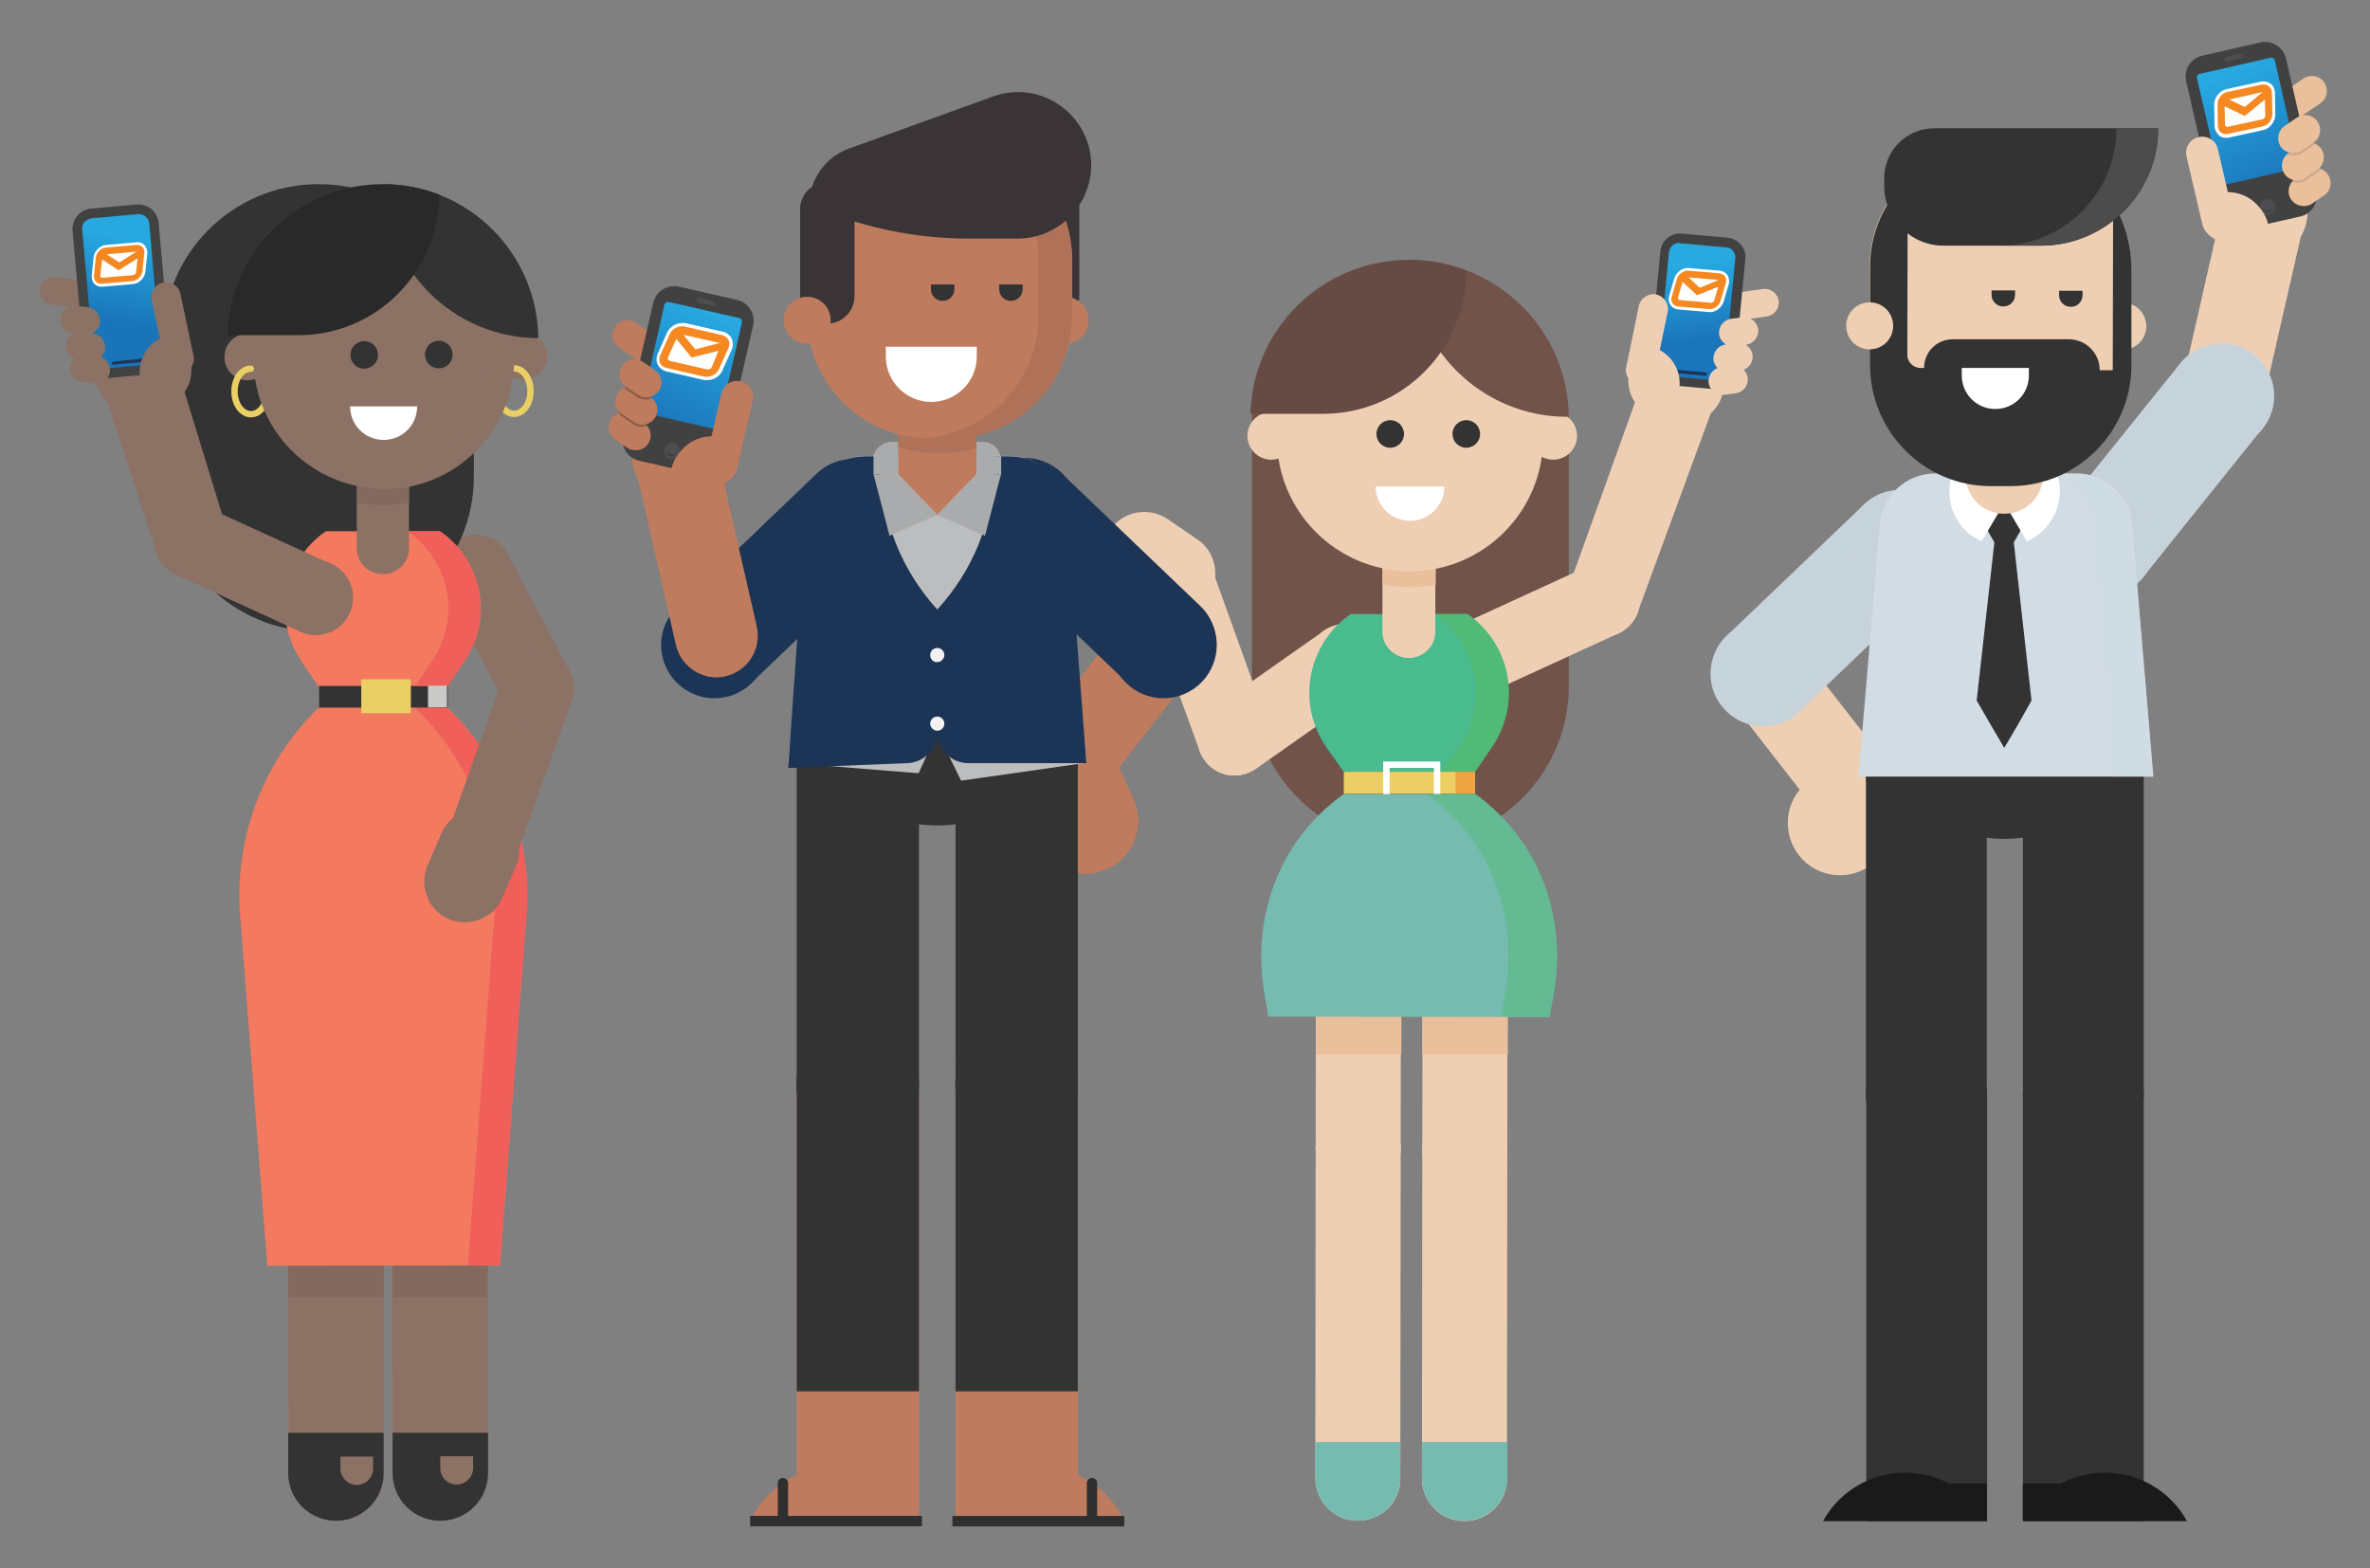 <?xml version="1.0" encoding="utf-8"?>
<!-- Generator: Adobe Illustrator 26.0.3, SVG Export Plug-In . SVG Version: 6.00 Build 0)  -->
<svg version="1.1" id="Layer_1" xmlns="http://www.w3.org/2000/svg" xmlns:xlink="http://www.w3.org/1999/xlink" x="0px" y="0px"
	 viewBox="0 0 635.7 420.6" style="enable-background:new 0 0 635.7 420.6;" xml:space="preserve">
<rect x="0" y="0" width="635.7" height="420.6" fill="#808080" stroke="none"/>
<style type="text/css">
	.st0{fill:#EFCFB3;}
	.st1{fill:url(#SVGID_1_);}
	.st2{fill:#414141;stroke:#414141;stroke-width:0.694;}
	.st3{fill:#FFFFFF;}
	.st4{fill:#1C3557;}
	.st5{fill:#71534A;}
	.st6{fill:#49BB8E;}
	.st7{fill:#51BA76;}
	.st8{fill:#EBCF65;}
	.st9{opacity:0.5;fill:#F37A20;}
	.st10{fill:none;stroke:#FFFFFF;stroke-width:1.721;stroke-linecap:round;stroke-miterlimit:10;}
	.st11{fill:#EABF9B;}
	.st12{opacity:0.3;fill:#EFCFB3;}
	.st13{fill:#664B44;}
	.st14{fill:#333333;}
	.st15{fill:#F58821;}
	.st16{fill:#76BBAF;}
	.st17{opacity:0.5;}
	.st18{fill:#8C7165;}
	.st19{fill:none;stroke:#EACF65;stroke-width:1.708;stroke-linecap:round;stroke-miterlimit:10;}
	.st20{fill:#83695E;}
	.st21{fill:#F3795F;}
	.st22{clip-path:url(#SVGID_00000013887714785593043310000009511545763170998698_);}
	.st23{clip-path:url(#SVGID_00000127011144828688917530000001984160554618318506_);fill:#F05F59;}
	.st24{fill:#EACF65;}
	.st25{fill:#292929;}
	.st26{clip-path:url(#SVGID_00000084504156250164148070000013010281697810574210_);}
	.st27{clip-path:url(#SVGID_00000132787894151780918530000016504403822300274596_);fill:#F05F59;}
	.st28{clip-path:url(#SVGID_00000142155413389381177100000001868124049816420286_);}
	.st29{clip-path:url(#SVGID_00000108304077679167706630000008338659731211989388_);fill:#CACAC9;}
	.st30{fill:url(#SVGID_00000064323598412148804910000010252817090686017460_);}
	.st31{fill:#414242;stroke:#414242;stroke-width:0.701;}
	.st32{fill:#F58721;}
	.st33{fill:#C7D3DB;}
	.st34{fill:#414141;stroke:#414141;stroke-width:1.002;}
	.st35{fill:#4E4D50;}
	.st36{fill:#414141;}
	.st37{fill:none;}
	.st38{fill:url(#SVGID_00000011711161783500620870000010496402682400882313_);}
	.st39{fill:#CDA989;}
	.st40{fill:#1A1A1A;}
	.st41{fill:#D1DCE5;}
	.st42{opacity:0.5;fill:#D1DCE5;}
	.st43{fill:#4D4C4D;}
	.st44{fill:#BE7B5E;}
	.st45{fill:url(#SVGID_00000047780805443264212040000000582382801343016616_);}
	.st46{fill:#8E5C46;}
	.st47{fill:#AAABAC;}
	.st48{fill:#BCBDBF;}
	.st49{fill:#F2F2F2;}
	.st50{fill:#AF7258;}
	.st51{fill:#3A3436;}
	.st52{fill:none;stroke:#2F2F2F;stroke-width:2.775;stroke-linecap:round;stroke-miterlimit:10;}
	.st53{fill:#2F2F2F;}
</style>
<g>
	<g>
		<path class="st0" d="M477.1,80.8L477.1,80.8c-0.2-2-2.1-3.5-4.1-3.3l-7.2,1c-2,0.2-3.5,2.1-3.3,4.1v0c0.2,2,2.1,3.5,4.1,3.3l7.2-1
			C475.9,84.6,477.3,82.8,477.1,80.8z"/>
		<path class="st0" d="M462.1,105.4L462.1,105.4c1.2-5.4-2.2-10.8-7.6-12l-5.5-1c-5.4-1.2-10.8,2.2-12,7.6l0,0
			c-1.2,5.4,2.2,10.8,7.6,12l5.5,1C455.6,114.2,460.9,110.8,462.1,105.4z"/>
		<g>
			<g>
				<g>
					
						<linearGradient id="SVGID_1_" gradientUnits="userSpaceOnUse" x1="379.59" y1="-223.396" x2="380.372" y2="-202.804" gradientTransform="matrix(0.993 -0.119 0.119 0.993 102.923 337.779)">
						<stop  offset="0" style="stop-color:#28AAE1"/>
						<stop  offset="1" style="stop-color:#1B75BA"/>
					</linearGradient>
					<path class="st1" d="M450.9,63.9l12.2,1.1c2.2,0.2,3.9,2.2,3.7,4.4l-2.9,30c-0.2,2.2-2.2,3.9-4.4,3.7l-12.2-1.1
						c-2.2-0.2-3.9-2.2-3.7-4.4l2.9-30C446.6,65.3,448.6,63.7,450.9,63.9z"/>
					<path class="st2" d="M460.5,104c-0.3,0-0.7,0-1,0l-12.2-1.1c-2.7-0.2-4.8-2.7-4.5-5.4l2.9-30c0.2-2.7,2.7-4.8,5.4-4.5l12.2,1.1
						c1.3,0.1,2.5,0.7,3.4,1.8c0.9,1,1.3,2.3,1.1,3.6l-2.9,30c-0.1,1.3-0.7,2.5-1.8,3.4C462.3,103.5,461.4,103.9,460.5,104z
						 M450.1,64.8c-1.5,0.2-2.7,1.4-2.8,2.9l-2.9,30c-0.2,1.7,1.1,3.3,2.9,3.5l12.2,1.1c0.8,0.1,1.7-0.2,2.3-0.7
						c0.7-0.5,1.1-1.3,1.1-2.2l2.9-30c0.1-0.8-0.2-1.7-0.7-2.3c-0.5-0.7-1.3-1.1-2.2-1.1l-12.2-1.1
						C450.6,64.7,450.3,64.7,450.1,64.8z"/>
				</g>
				<g>
					<line class="st3" x1="449.8" y1="99.7" x2="457.4" y2="100.4"/>
					<path class="st4" d="M457.5,100.8C457.5,100.8,457.4,100.8,457.5,100.8l-7.8-0.7c-0.2,0-0.4-0.2-0.4-0.5c0-0.2,0.2-0.4,0.5-0.4
						l7.7,0.7c0.2,0,0.4,0.2,0.4,0.5C457.8,100.6,457.7,100.8,457.5,100.8z"/>
				</g>
			</g>
		</g>
		<g>
			<path class="st0" d="M468.8,101.4L468.8,101.4c-0.2-2-2.1-3.5-4.1-3.3l-3.1,0.4c-2,0.2-3.5,2.1-3.3,4.1l0,0
				c0.2,2,2.1,3.5,4.1,3.3l3.1-0.4C467.6,105.2,469,103.4,468.8,101.4z"/>
			<path class="st0" d="M470.1,95.3L470.1,95.3c-0.2-2-2.1-3.5-4.1-3.3l-3.1,0.4c-2,0.2-3.5,2.1-3.3,4.1v0c0.2,2,2.1,3.5,4.1,3.3
				l3.1-0.4C468.9,99.1,470.3,97.3,470.1,95.3z"/>
			<path class="st0" d="M471.6,88.4L471.6,88.4c-0.2-2-2.1-3.5-4.1-3.3l-3.1,0.4c-2,0.2-3.5,2.1-3.3,4.1v0c0.2,2,2.1,3.5,4.1,3.3
				l3.1-0.4C470.3,92.2,471.8,90.4,471.6,88.4z"/>
		</g>
		<path class="st0" d="M444.3,79L444.3,79c-2.1-0.5-4.2,0.9-4.7,3l-3.4,16.5c-0.5,2.1,0.9,4.2,3,4.7h0c2.1,0.5,4.2-0.9,4.7-3
			l3.4-16.5C447.8,81.6,446.4,79.5,444.3,79z"/>
		<path class="st0" d="M449.2,107.8c0.5-0.9,0.9-1.8,1.1-2.8v0c1.2-5.4-2.2-10.8-7.6-12l-2.2-0.4l-2.7,12.8L449.2,107.8z"/>
		<path class="st5" d="M363.5,223.9h29.5c16.2-6,27.8-21.6,27.8-39.9v-71.7c0-23.5-19-42.5-42.5-42.5h0c-23.5,0-42.5,19-42.5,42.5
			v71.7C335.7,202.3,347.3,217.9,363.5,223.9z"/>
		<circle class="st0" cx="416.6" cy="116.9" r="6.4"/>
		<circle class="st0" cx="341" cy="116.9" r="6.4"/>
		<g>
			<path class="st0" d="M439.1,106.4l-18.2,50.7c-2.1,5,0.3,10.8,5.3,12.9l0,0c5,2.1,10.8-0.3,12.9-5.3l21.6-58.8L439.1,106.4z"/>
			<path class="st0" d="M439,156.8L439,156.8c-2.3-5-8.1-7.1-13.1-4.9L393,167c-5,2.3-7.1,8.1-4.9,13.1v0c2.3,5,8.1,7.1,13.1,4.9
				l32.9-15.1C439,167.6,441.2,161.8,439,156.8z"/>
			<circle class="st0" cx="430" cy="160.9" r="9.9"/>
			<circle class="st0" cx="397.1" cy="176" r="9.9"/>
		</g>
		<path class="st0" d="M312.9,148.1L312.9,148.1c-5.1,1.9-7.8,7.5-5.9,12.6l14.8,40.8c1.9,5.1,7.5,7.8,12.6,5.9l0,0
			c5.1-1.9,7.8-7.5,5.9-12.6L325.6,154C323.7,148.8,318,146.2,312.9,148.1z"/>
		<path class="st0" d="M323.1,203.8L323.1,203.8c3.1,4.5,9.3,5.5,13.8,2.4l29.6-20.8c4.5-3.1,5.5-9.3,2.4-13.8v0
			c-3.1-4.5-9.3-5.5-13.8-2.4l-29.6,20.8C321,193.2,319.9,199.4,323.1,203.8z"/>
		<circle class="st0" cx="331.1" cy="198.1" r="9.9"/>
		<circle class="st0" cx="360.7" cy="177.3" r="9.9"/>
		<path class="st6" d="M393.5,164.7h-31.2l0,0c-11.6,8-14.6,23.8-6.7,35.5l4.8,6.8h35.2l4.6-6.8
			C408.2,188.5,405.2,172.7,393.5,164.7L393.5,164.7z"/>
		<path class="st7" d="M384.7,164.7h8.9l0,0c11.6,8,14.6,23.8,6.7,35.5l-4.6,6.8h-8.9l4.6-6.8C399.3,188.5,396.3,172.7,384.7,164.7z
			"/>
		
			<rect x="360.4" y="207" transform="matrix(-1 -4.512891e-11 4.512891e-11 -1 756.05 419.916)" class="st8" width="35.2" height="5.9"/>
		<rect x="390.4" y="207" class="st9" width="5.2" height="5.9"/>
		
			<rect x="371.9" y="205.2" transform="matrix(-1 -4.454316e-11 4.454316e-11 -1 757.37 419.612)" class="st10" width="13.6" height="9.3"/>
		<path class="st0" d="M385.1,134.9h-14.3v34.5c0,3.9,3.2,7.1,7.1,7.1h0c3.9,0,7.1-3.2,7.1-7.1V134.9z"/>
		<path class="st11" d="M385.1,156.8c-2.2,0.4-4.5,0.7-6.9,0.7h0c-2.5,0-5-0.3-7.4-0.8v-21.9h14.3V156.8z"/>
		<path class="st0" d="M378.2,72.2L378.2,72.2c-19.7,0-35.7,16-35.7,35.7v9.6c0,19.7,16,35.7,35.7,35.7h0c19.7,0,35.7-16,35.7-35.7
			v-9.6C413.9,88.2,397.9,72.2,378.2,72.2z"/>
		<path class="st12" d="M404.7,117.5v-9.6c0-18.1-13.5-33.1-31.1-35.3c1.5-0.2,3-0.3,4.6-0.3l0,0c19.7,0,35.7,16,35.7,35.7v9.6
			c0,19.7-16,35.7-35.7,35.7l0,0c-1.6,0-3.1-0.1-4.6-0.3C391.1,150.6,404.7,135.6,404.7,117.5z"/>
		<path class="st3" d="M387.4,130.5c0,5.1-4.1,9.2-9.2,9.2s-9.2-4.1-9.2-9.2H387.4z"/>
		<path class="st5" d="M378.4,69.7c23.1,0.3,41.8,19,42,42.1h0C397.2,111.8,378.4,93,378.4,69.7L378.4,69.7z"/>
		<path class="st13" d="M354.9,111h-19.5c0.6-22.9,19.4-41.3,42.5-41.3h0c5.4,0,10.7,1,15.4,2.9v0C393.3,93.8,376.1,111,354.9,111z"
			/>
		<circle class="st14" cx="393.3" cy="116.4" r="3.7"/>
		<circle class="st14" cx="372.9" cy="116.4" r="3.7"/>
		<path class="st0" d="M324.2,159.9L324.2,159.9c-3.3,5.2-10.2,6.6-15.4,3.3l-7.9-5.4c-5.2-3.3-6.6-10.2-3.3-15.4l0,0
			c3.3-5.2,10.2-6.6,15.4-3.3l7.9,5.4C326.1,147.8,327.5,154.7,324.2,159.9z"/>
		<g>
			<path class="st3" d="M463.2,73.6c-0.4-0.5-1.1-0.9-1.9-1l-8.3-0.7c-0.9-0.1-1.7,0.2-2.4,0.7c-0.7,0.5-1.2,1.2-1.5,2l-1.4,4.8
				c-0.1,0.2-0.1,0.4-0.1,0.6c-0.1,0.7,0.2,1.5,0.6,2c0.4,0.5,1.1,0.9,1.9,1c0,0,0,0,0,0l8.3,0.7c0.9,0.1,1.7-0.2,2.4-0.7
				c0.7-0.5,1.2-1.2,1.5-2l1.4-4.8c0.1-0.2,0.1-0.4,0.1-0.6C463.8,74.8,463.6,74.1,463.2,73.6z"/>
			<path class="st15" d="M461.2,73.3l-8.3-0.7c-1.3-0.1-2.7,0.9-3.1,2.2l-1.4,4.8c-0.4,1.3,0.4,2.5,1.7,2.6l8.3,0.7
				c1.3,0.1,2.7-0.8,3.1-2.2l1.4-4.8C463.3,74.6,462.6,73.5,461.2,73.3z M461,75.1l-5.1,2.1l-3-2.8L461,75.1z M459.8,80.6
				c-0.1,0.4-0.5,0.7-0.9,0.6l-8.3-0.7c-0.4,0-0.6-0.4-0.5-0.7l1.2-4.2l3.9,3.6l5.7-2.3L459.8,80.6z"/>
		</g>
		<path class="st0" d="M392.8,408L392.8,408c-6.3,0-11.4-5.1-11.4-11.4l0.1-88.5c0-6.3,5.1-11.4,11.4-11.4c6.3,0,11.4,5.1,11.4,11.4
			l-0.1,88.5C404.3,402.9,399.1,408,392.8,408"/>
		<path class="st0" d="M392.9,319.4L392.9,319.4c-6.3,0-11.4-5.1-11.4-11.4l0.1-76.5c0-6.3,5.1-11.4,11.4-11.4
			c6.3,0,11.4,5.1,11.4,11.4l-0.1,76.5C404.4,314.3,399.2,319.4,392.9,319.4"/>
		<path class="st0" d="M381.5,308c0-6.3,5.1-11.4,11.4-11.4c6.3,0,11.4,5.1,11.4,11.4c0,6.3-5.1,11.4-11.5,11.4
			C386.6,319.4,381.5,314.3,381.5,308"/>
		<path class="st0" d="M381.6,231.5c0-6.3,5.1-11.4,11.4-11.4c6.3,0,11.4,5.1,11.4,11.4c0,6.3-5.1,11.4-11.5,11.4
			C386.7,243,381.6,237.8,381.6,231.5"/>
		<path class="st16" d="M381.4,386.8l0,9.7c0,6.3,5.1,11.4,11.4,11.4c6.3,0,11.4-5.1,11.5-11.4l0-9.7L381.4,386.8z"/>
		<path class="st0" d="M364.2,407.9L364.2,407.9c-6.3,0-11.4-5.1-11.4-11.4l0.1-88.5c0-6.3,5.1-11.4,11.4-11.4
			c6.3,0,11.4,5.1,11.4,11.4l-0.1,88.5C375.7,402.8,370.6,407.9,364.2,407.9"/>
		<path class="st0" d="M364.3,319.4L364.3,319.4c-6.3,0-11.4-5.1-11.4-11.4l0.1-76.5c0-6.3,5.1-11.4,11.4-11.4
			c6.3,0,11.4,5.1,11.4,11.4l-0.1,76.5C375.8,314.3,370.7,319.4,364.3,319.4"/>
		<path class="st0" d="M352.9,308c0-6.3,5.1-11.4,11.4-11.4c6.3,0,11.4,5.1,11.4,11.4c0,6.3-5.1,11.4-11.5,11.4
			C358,319.4,352.9,314.3,352.9,308"/>
		<path class="st0" d="M353,231.5c0-6.3,5.1-11.4,11.4-11.4c6.3,0,11.4,5.1,11.4,11.4c0,6.3-5.1,11.4-11.5,11.4
			C358.1,242.9,353,237.8,353,231.5"/>
		<path class="st16" d="M352.8,386.8l0,9.7c0,6.3,5.1,11.4,11.4,11.4h0c6.3,0,11.4-5.1,11.4-11.4l0-9.7L352.8,386.8z"/>
		
			<rect x="383.2" y="261.7" transform="matrix(1.137711e-03 -1 1 1.137711e-03 119.385 665.786)" class="st11" width="19.6" height="22.9"/>
		
			<rect x="354.6" y="261.7" transform="matrix(1.137711e-03 -1 1 1.137711e-03 90.881 637.185)" class="st11" width="19.6" height="22.9"/>
		<path class="st16" d="M415.6,272.8l-75.4-0.1l-1-5.9c-3.6-20.5,3.7-41.3,21.2-53.8l33.8,0h1.5c17.5,12.6,24.7,33.4,21,53.9
			L415.6,272.8z"/>
		<g class="st17">
			<path class="st7" d="M383,212.9c-0.1,0-0.1,0.1-0.1,0.2c17.3,12.6,24.4,33.3,20.8,53.7l-1,5.8c0,0.1,0,0.1,0.1,0.1l12.8,0
				c0,0,0.1,0,0.1-0.1l1-5.8c3.7-20.5-3.5-41.2-21-53.9c0,0,0,0-0.1,0H383z"/>
		</g>
	</g>
	<g>
		<path class="st18" d="M148.7,193.2L148.7,193.2c-4.7,2.5-10.6,0.7-13.1-4.1l-16.5-31.4c-2.5-4.7-0.7-10.6,4.1-13.1
			c4.7-2.5,10.6-0.7,13.1,4.1l16.5,31.4C155.3,184.8,153.5,190.7,148.7,193.2"/>
		<path class="st18" d="M136.8,150c-1.8-5-7.3-7.7-12.4-5.9c-5,1.8-7.7,7.3-5.9,12.4c1.8,5,7.3,7.7,12.4,5.9
			C135.9,160.5,138.6,155,136.8,150"/>
		<path class="st14" d="M85.4,49.4L85.4,49.4c-23,0-41.7,18.7-41.6,41.7l0,36.7c0,23,18.7,41.7,41.7,41.6c23,0,41.7-18.7,41.6-41.7
			l0-36.7C127.1,68,108.5,49.3,85.4,49.4"/>
		<path class="st18" d="M72.7,95.7c0-3.5-2.8-6.2-6.3-6.2c-3.5,0-6.2,2.8-6.2,6.3c0,3.5,2.8,6.2,6.3,6.2
			C69.9,101.9,72.7,99.1,72.7,95.7"/>
		<path class="st19" d="M70.9,101.5c0.5,1,0.8,2.2,0.8,3.5c0,3.4-1.9,6.1-4.4,6.1c-2.4,0-4.4-2.7-4.4-6.1c0-3.4,1.9-6.1,4.4-6.1"/>
		<path class="st18" d="M146.8,95.6c0-3.5-2.8-6.2-6.3-6.2c-3.5,0-6.2,2.8-6.2,6.3c0,3.5,2.8,6.2,6.3,6.2
			C144,101.8,146.8,99,146.8,95.6"/>
		<path class="st19" d="M134.3,101.4c-0.5,1-0.8,2.2-0.8,3.5c0,3.4,2,6.1,4.4,6.1c2.4,0,4.4-2.7,4.4-6.1c0-3.4-2-6.1-4.4-6.1"/>
		<path class="st18" d="M90.2,408L90.2,408c7.1,0,12.8-5.7,12.8-12.8l-0.1-99c0-7.1-5.7-12.8-12.8-12.8c-7.1,0-12.8,5.7-12.8,12.8
			l0.1,99C77.4,402.2,83.1,408,90.2,408"/>
		<path class="st18" d="M90.1,308.9L90.1,308.9c7.1,0,12.8-5.7,12.8-12.8l-0.1-85.6c0-7.1-5.7-12.8-12.8-12.8
			c-7.1,0-12.8,5.7-12.8,12.8l0.1,85.6C77.3,303.2,83,308.9,90.1,308.9"/>
		<path class="st18" d="M102.8,296.1c0-7.1-5.7-12.8-12.8-12.8c-7.1,0-12.8,5.7-12.8,12.8c0,7.1,5.7,12.8,12.8,12.8
			C97.1,308.9,102.9,303.2,102.8,296.1"/>
		<path class="st18" d="M102.7,210.5c0-7.1-5.7-12.8-12.8-12.8c-7.1,0-12.8,5.7-12.8,12.8c0,7.1,5.7,12.8,12.8,12.8
			C97,223.3,102.8,217.6,102.7,210.5"/>
		<path class="st14" d="M102.9,384.3l0,10.8c0,7.1-5.7,12.8-12.8,12.8c-7.1,0-12.8-5.7-12.8-12.8l0-10.8L102.9,384.3z"/>
		<path class="st18" d="M118.1,407.9L118.1,407.9c7.1,0,12.8-5.7,12.8-12.8l-0.1-99c0-7.1-5.7-12.8-12.8-12.8
			c-7.1,0-12.8,5.7-12.8,12.8l0.1,99C105.3,402.2,111,407.9,118.1,407.9"/>
		<path class="st18" d="M118,308.9L118,308.9c7.1,0,12.8-5.7,12.8-12.8l-0.1-85.6c0-7.1-5.7-12.8-12.8-12.8
			c-7.1,0-12.8,5.7-12.8,12.8l0.1,85.6C105.2,303.2,110.9,308.9,118,308.9"/>
		<path class="st18" d="M130.8,296.1c0-7.1-5.7-12.8-12.8-12.8c-7.1,0-12.8,5.7-12.8,12.8s5.7,12.8,12.8,12.8
			C125.1,308.9,130.8,303.1,130.8,296.1"/>
		<path class="st18" d="M130.7,210.5c0-7.1-5.7-12.8-12.8-12.8c-7.1,0-12.8,5.7-12.8,12.8c0,7.1,5.7,12.8,12.8,12.8
			C125,223.3,130.7,217.6,130.7,210.5"/>
		
			<rect x="77.3" y="326.1" transform="matrix(1 -1.137711e-03 1.137711e-03 1 -0.383 0.103)" class="st20" width="25.6" height="21.9"/>
		
			<rect x="105.2" y="326.1" transform="matrix(1 -1.137711e-03 1.137711e-03 1 -0.383 0.135)" class="st20" width="25.6" height="21.9"/>
		<path class="st21" d="M71.7,339.5l62.4-0.1l7.1-93.8c1.6-20.9-6.2-41.4-21.3-55.9v0l-34.3,0v0c-15.1,14.5-22.8,35.1-21.2,55.9
			L71.7,339.5z"/>
		<g>
			<defs>
				
					<rect id="SVGID_00000054255456157391180380000013069902232856823739_" x="111.3" y="189.5" transform="matrix(1 -1.137711e-03 1.137711e-03 1 -0.301 0.144)" width="30.3" height="150.2"/>
			</defs>
			<clipPath id="SVGID_00000130641095415828122580000009509912402430404243_">
				<use xlink:href="#SVGID_00000054255456157391180380000013069902232856823739_"  style="overflow:visible;"/>
			</clipPath>
			<g style="clip-path:url(#SVGID_00000130641095415828122580000009509912402430404243_);">
				<defs>
					
						<rect id="SVGID_00000121264342687095105110000009168932393620176801_" x="111.4" y="189.7" transform="matrix(1 -1.137711e-03 1.137711e-03 1 -0.301 0.144)" width="30" height="149.7"/>
				</defs>
				<clipPath id="SVGID_00000126298166980195954350000002805426022994842520_">
					<use xlink:href="#SVGID_00000121264342687095105110000009168932393620176801_"  style="overflow:visible;"/>
				</clipPath>
				<path style="clip-path:url(#SVGID_00000126298166980195954350000002805426022994842520_);fill:#F05F59;" d="M111.3,189.8
					L111.3,189.8l8.6,0v0c15.1,14.5,22.9,35,21.3,55.9l-7.1,93.8l-8.6,0l7.1-93.8C134.3,224.8,126.4,204.3,111.3,189.8"/>
			</g>
		</g>
		<path class="st14" d="M130.9,384.3l0,10.8c0,7.1-5.7,12.8-12.8,12.8c-7.1,0-12.8-5.7-12.8-12.8l0-10.8L130.9,384.3z"/>
		<path class="st21" d="M118,142.5l-30.6,0c-11.4,7.8-14.3,23.4-6.6,34.8l4.5,6.7l34.8,0l4.5-6.7C132.4,165.8,129.4,150.3,118,142.5
			"/>
		
			<rect x="85.6" y="184" transform="matrix(1 -1.137711e-03 1.137711e-03 1 -0.212 0.117)" class="st14" width="34.5" height="5.8"/>
		
			<rect x="96.9" y="182.2" transform="matrix(1 -1.137711e-03 1.137711e-03 1 -0.212 0.118)" class="st24" width="13.3" height="9.1"/>
		<path class="st18" d="M109.7,113.2l-14,0l0,33.8c0,3.9,3.1,7,7,7c3.9,0,7-3.1,7-7L109.7,113.2z"/>
		<path class="st20" d="M109.7,134.8c-2.2,0.4-4.4,0.7-6.7,0.7c-2.5,0-4.9-0.3-7.2-0.7l0-21.4l14,0L109.7,134.8z"/>
		<path class="st18" d="M102.9,51.8L102.9,51.8c-19.3,0-34.9,15.7-34.9,35l0,9.4c0,19.3,15.7,34.9,35,34.9c19.3,0,34.9-15.7,34.9-35
			l0-9.4C137.8,67.4,122.2,51.8,102.9,51.8"/>
		<path class="st18" d="M128.9,96.2l0-9.4c0-17.8-13.3-32.4-30.5-34.6c1.5-0.2,3-0.3,4.5-0.3c19.3,0,35,15.6,35,34.9l0,9.4
			c0,19.3-15.6,35-34.9,35c-1.5,0-3-0.1-4.5-0.3C115.6,128.7,128.9,114,128.9,96.2"/>
		<path class="st3" d="M111.9,109c0,5-4,9-9,9c-5,0-9-4-9-9L111.9,109z"/>
		<path class="st14" d="M103.1,49.4c22.7,0.2,41,18.6,41.3,41.3C121.6,90.6,103.1,72.2,103.1,49.4L103.1,49.4z"/>
		<path class="st25" d="M80.1,89.9l-19.1,0c0.6-22.5,19-40.5,41.7-40.5c5.3,0,10.4,1,15.1,2.8C117.7,73,100.9,89.9,80.1,89.9"/>
		<path class="st14" d="M121.4,95.1c0-2-1.6-3.7-3.7-3.7c-2,0-3.7,1.6-3.7,3.7c0,2,1.6,3.7,3.7,3.7
			C119.8,98.8,121.4,97.1,121.4,95.1"/>
		<path class="st14" d="M101.4,95.2c0-2-1.6-3.7-3.7-3.7c-2,0-3.7,1.6-3.7,3.7c0,2,1.6,3.7,3.7,3.7C99.8,98.8,101.4,97.2,101.4,95.2
			"/>
		<path class="st18" d="M122.5,398.2L122.5,398.2c2.4,0,4.4-2,4.4-4.4l0-3.2l-8.8,0l0,3.2C118.1,396.3,120.1,398.2,122.5,398.2"/>
		<g>
			<defs>
				
					<rect id="SVGID_00000103964216662343662260000006073288232617078718_" x="108.7" y="142.4" transform="matrix(1 -1.137711e-03 1.137711e-03 1 -0.186 0.136)" width="20.9" height="41.8"/>
			</defs>
			<clipPath id="SVGID_00000024708535486041398670000005291418347659314577_">
				<use xlink:href="#SVGID_00000103964216662343662260000006073288232617078718_"  style="overflow:visible;"/>
			</clipPath>
			<g style="clip-path:url(#SVGID_00000024708535486041398670000005291418347659314577_);">
				<defs>
					<polygon id="SVGID_00000127005148233059994080000010690876528511897264_" points="129,183.9 109.4,184 109.7,142.5 
						128.9,142.5 					"/>
				</defs>
				<clipPath id="SVGID_00000157297192986916076470000012533188147953897891_">
					<use xlink:href="#SVGID_00000127005148233059994080000010690876528511897264_"  style="overflow:visible;"/>
				</clipPath>
				<path style="clip-path:url(#SVGID_00000157297192986916076470000012533188147953897891_);fill:#F05F59;" d="M109.3,142.5l8.7,0
					c11.4,7.8,14.4,23.3,6.6,34.8l-4.5,6.7l-8.7,0l4.5-6.7C123.7,165.8,120.7,150.3,109.3,142.5"/>
			</g>
		</g>
		<path class="st18" d="M95.7,398.3L95.7,398.3c2.4,0,4.4-2,4.4-4.4l0-3.2l-8.8,0l0,3.2C91.3,396.3,93.3,398.3,95.7,398.3"/>
		<g>
			<defs>
				
					<rect id="SVGID_00000110468465702509617730000004314990267924639646_" x="114.6" y="183.5" transform="matrix(1 -1.137711e-03 1.137711e-03 1 -0.212 0.134)" width="5.4" height="6.7"/>
			</defs>
			<clipPath id="SVGID_00000083086268085414098810000014319125008712785579_">
				<use xlink:href="#SVGID_00000110468465702509617730000004314990267924639646_"  style="overflow:visible;"/>
			</clipPath>
			<g style="clip-path:url(#SVGID_00000083086268085414098810000014319125008712785579_);">
				<defs>
					
						<rect id="SVGID_00000060736019750492817010000000608011428524699828_" x="114.8" y="183.9" transform="matrix(1 -1.137711e-03 1.137711e-03 1 -0.212 0.134)" width="5.1" height="5.8"/>
				</defs>
				<clipPath id="SVGID_00000148642731418869675560000004664736849561999547_">
					<use xlink:href="#SVGID_00000060736019750492817010000000608011428524699828_"  style="overflow:visible;"/>
				</clipPath>
				
					<rect x="114.8" y="183.9" transform="matrix(1 -1.137711e-03 1.137711e-03 1 -0.212 0.134)" style="clip-path:url(#SVGID_00000148642731418869675560000004664736849561999547_);fill:#CACAC9;" width="5.1" height="5.8"/>
			</g>
		</g>
		<g>
			<path class="st18" d="M10.6,77.6L10.6,77.6c0.2-2,2.1-3.5,4.1-3.3l7.3,1c2,0.2,3.5,2.1,3.3,4.1v0c-0.2,2-2.1,3.5-4.1,3.3l-7.3-1
				C11.8,81.5,10.3,79.7,10.6,77.6z"/>
			<path class="st18" d="M25.7,102.5L25.7,102.5c-1.2-5.5,2.2-10.9,7.7-12.1l5.6-1c5.5-1.2,10.9,2.2,12.1,7.7l0,0
				c1.2,5.5-2.2,10.9-7.7,12.1l-5.6,1C32.3,111.4,26.9,107.9,25.7,102.5z"/>
			<g>
				<g>
					<g>
						
							<linearGradient id="SVGID_00000082350614614737834410000007376313749346326187_" gradientUnits="userSpaceOnUse" x1="-222.016" y1="-302.523" x2="-221.143" y2="-279.547" gradientTransform="matrix(-0.993 -0.119 -0.119 0.993 -221.654 337.779)">
							<stop  offset="0" style="stop-color:#27A8E0"/>
							<stop  offset="1" style="stop-color:#1975B8"/>
						</linearGradient>
						<path style="fill:url(#SVGID_00000082350614614737834410000007376313749346326187_);" d="M36.9,56.2l-12.3,1.1
							c-2.3,0.2-3.9,2.2-3.7,4.5l3.1,34.7c0.2,2.3,2.2,3.9,4.5,3.7l12.3-1.1c2.3-0.2,3.9-2.2,3.7-4.5l-3.1-34.7
							C41.1,57.6,39.1,56,36.9,56.2z"/>
						<path class="st31" d="M24.7,99.9c-1-0.9-1.7-2.1-1.8-3.4l-3.1-34.7c-0.1-1.3,0.3-2.6,1.2-3.7c0.9-1,2.1-1.7,3.4-1.8l12.3-1.1
							c2.8-0.2,5.2,1.8,5.5,4.6l3.1,34.7c0.2,2.8-1.8,5.2-4.6,5.5l-12.3,1.1c-0.4,0-0.7,0-1.1,0C26.4,101,25.5,100.6,24.7,99.9z
							 M36.9,57.1l-12.3,1.1c-0.9,0.1-1.6,0.5-2.2,1.1c-0.6,0.7-0.8,1.5-0.7,2.3l3.1,34.7c0.1,0.9,0.5,1.6,1.1,2.2
							c0.7,0.6,1.5,0.8,2.3,0.7l12.3-1.1c1.8-0.2,3.1-1.7,2.9-3.5L40.4,60c-0.1-1.5-1.3-2.7-2.8-2.9C37.4,57.1,37.2,57.1,36.9,57.1z
							"/>
					</g>
					<g>
						<line class="st3" x1="38.2" y1="96.7" x2="30.4" y2="97.4"/>
						<path class="st4" d="M30.4,97.8C30.4,97.9,30.4,97.9,30.4,97.8l7.8-0.7c0.2,0,0.4-0.2,0.4-0.5c0-0.2-0.2-0.4-0.5-0.4L30.4,97
							c-0.2,0-0.4,0.2-0.4,0.5C30,97.7,30.2,97.8,30.4,97.8z"/>
					</g>
				</g>
			</g>
			<g>
				<path class="st18" d="M18.9,98.4L18.9,98.4c0.2-2,2.1-3.5,4.1-3.3l3.2,0.4c2,0.2,3.5,2.1,3.3,4.1v0c-0.2,2-2.1,3.5-4.1,3.3
					l-3.2-0.4C20.2,102.3,18.7,100.5,18.9,98.4z"/>
				<path class="st18" d="M17.6,92.3L17.6,92.3c0.2-2,2.1-3.5,4.1-3.3l3.2,0.4c2,0.2,3.5,2.1,3.3,4.1v0c-0.2,2-2.1,3.5-4.1,3.3
					l-3.2-0.4C18.9,96.2,17.4,94.3,17.6,92.3z"/>
				<path class="st18" d="M16.2,85.3L16.2,85.3c0.2-2,2.1-3.5,4.1-3.3l3.2,0.4c2,0.2,3.5,2.1,3.3,4.1v0c-0.2,2-2.1,3.5-4.1,3.3
					l-3.2-0.4C17.4,89.2,15.9,87.3,16.2,85.3z"/>
			</g>
			<path class="st18" d="M38.8,104.9c-0.5-0.9-0.9-1.8-1.1-2.9l0,0c-1.2-5.5,2.2-10.9,7.7-12.1l2.2-0.4l2.7,12.9L38.8,104.9z"/>
			<g>
				<path class="st18" d="M49,103.5l11.6,37.8c2.1,5.1-0.3,10.9-5.4,13l0,0c-5.1,2.1-10.9-0.3-13-5.4l-15-46L49,103.5z"/>
				<path class="st18" d="M42.4,141L42.4,141c2.3-5,8.2-7.2,13.2-4.9l33.2,15.2c5,2.3,7.2,8.2,4.9,13.2l0,0c-2.3,5-8.2,7.2-13.2,4.9
					l-33.2-15.2C42.3,151.9,40.1,146,42.4,141z"/>
				<circle class="st18" cx="51.4" cy="145.1" r="10"/>
				<circle class="st18" cx="84.7" cy="160.3" r="10"/>
			</g>
			<g>
				<path class="st3" d="M38.6,65.6c-0.5-0.5-1.2-0.7-2-0.6l-8.2,0.7c-0.9,0.1-1.6,0.5-2.2,1.1c-0.6,0.6-1,1.4-1.1,2.2l-0.5,4.9
					c0,0.2,0,0.4,0,0.6c0.1,0.7,0.4,1.4,0.9,1.8c0.5,0.4,1.2,0.7,2,0.6c0,0,0,0,0,0l8.2-0.7c0.9-0.1,1.6-0.5,2.2-1.1
					c0.6-0.6,1-1.4,1.1-2.2l0.5-4.9c0-0.2,0-0.4,0-0.6C39.4,66.7,39.1,66.1,38.6,65.6z"/>
				<path class="st32" d="M36.6,65.7l-8.2,0.7c-1.3,0.1-2.5,1.3-2.7,2.6l-0.5,4.9c-0.1,1.3,0.8,2.4,2.1,2.2l8.2-0.7
					c1.3-0.1,2.5-1.3,2.7-2.6l0.5-4.9C38.9,66.6,37.9,65.6,36.6,65.7z M36.6,67.5L32,70.4l-3.4-2.2L36.6,67.5z M36.5,73
					c0,0.4-0.4,0.7-0.8,0.8l-8.2,0.7c-0.4,0-0.7-0.3-0.6-0.6l0.5-4.3l4.4,2.9l5.1-3.2L36.5,73z"/>
			</g>
			<path class="st18" d="M43.7,75.8L43.7,75.8c2.1-0.5,4.3,0.9,4.7,3l3.5,16.6c0.5,2.1-0.9,4.3-3,4.7h0c-2.1,0.5-4.3-0.9-4.7-3
				l-3.5-16.6C40.2,78.4,41.6,76.3,43.7,75.8z"/>
		</g>
		<path class="st18" d="M126.7,233.8L126.7,233.8c-5-1.8-7.7-7.3-5.9-12.4l14.3-40.1c1.8-5,7.3-7.7,12.4-5.9c5,1.8,7.7,7.3,5.9,12.4
			l-14.3,40.1C137.3,233,131.8,235.6,126.7,233.8"/>
		<path class="st18" d="M143.2,175c5.3-0.6,10.1,3.3,10.6,8.6c0.6,5.3-3.3,10.1-8.6,10.6c-5.3,0.6-10.1-3.3-10.6-8.6
			C134,180.3,137.9,175.5,143.2,175"/>
		<path class="st18" d="M120.1,246.4L120.1,246.4c5.5,2.5,12,0.1,14.5-5.3l3.7-8.6c2.5-5.5,0.1-12-5.3-14.5
			c-5.5-2.5-12-0.1-14.5,5.3l-3.7,8.6C112.3,237.4,114.7,243.9,120.1,246.4"/>
	</g>
	<g>
		<g>
			<path class="st0" d="M481.8,228.4L481.8,228.4c4.2,6.5,12.9,8.3,19.4,4.1l9.9-6.8c6.5-4.2,8.3-12.9,4.1-19.4v0
				c-4.2-6.5-12.9-8.3-19.4-4.1l-9.9,6.8C479.4,213.2,477.6,221.9,481.8,228.4z"/>
			<path class="st0" d="M507.5,225.2c-4.9,3.8-12.1,2.9-15.9-2l-27.5-35.3c-3.9-5-3-12.1,2-16c5-3.8,12.1-2.9,16,2l27.5,35.3
				c1.9,2.4,2.7,5.4,2.3,8.4C511.4,220.7,509.9,223.4,507.5,225.2L507.5,225.2z"/>
			<path class="st33" d="M462.9,190.3L462.9,190.3c5.4,5.6,14.3,5.8,19.9,0.4l36.6-35c5.6-5.4,5.8-14.3,0.4-19.9l0,0
				c-5.4-5.6-14.3-5.8-19.9-0.4l-36.6,35C457.7,175.7,457.5,184.6,462.9,190.3z"/>
			<circle class="st33" cx="472.9" cy="180.7" r="14.1"/>
			<circle class="st33" cx="509.7" cy="145.5" r="14.1"/>
		</g>
		<g>
			<g>
				<path class="st0" d="M593.8,115.9L593.8,115.9c-6-1.4-9.7-7.3-8.4-13.3l10.3-45.2c1.4-6,7.3-9.7,13.3-8.4v0
					c6,1.4,9.7,7.3,8.4,13.3l-10.3,45.2C605.7,113.5,599.8,117.3,593.8,115.9z"/>
				<path class="st0" d="M608.5,69.9L608.5,69.9c-7.3,1.7-14.5-2.9-16.1-10.1l-1.7-7.4c-1.7-7.3,2.9-14.5,10.1-16.1l0,0
					c7.3-1.7,14.5,2.9,16.1,10.1l1.7,7.4C620.3,61,615.7,68.2,608.5,69.9z"/>
				<path class="st11" d="M614.9,32.8l7.5-5.1c1.8-1.2,2.3-3.7,1-5.6l0,0c-1.2-1.8-3.7-2.3-5.6-1l-7.5,5.1c-1.8,1.2-2.3,3.7-1,5.6v0
					C610.6,33.6,613.1,34,614.9,32.8z"/>
				<g>
					<path class="st34" d="M620.8,51.2c0.7,2.9-1.1,5.8-4,6.4l-15.4,3.5c-2.9,0.7-5.8-1.1-6.4-4l-8.1-35.3c-0.7-2.9,1.1-5.8,4-6.4
						l15.4-3.5c2.9-0.7,5.8,1.1,6.4,4L620.8,51.2z"/>
					<path class="st35" d="M606.2,56c-0.3-1.1,0.5-2.3,1.6-2.5c1.1-0.3,2.3,0.5,2.5,1.6c0.3,1.1-0.4,2.3-1.6,2.5
						C607.6,57.8,606.4,57.1,606.2,56z"/>
					<path class="st36" d="M607,56c0.2,0.7,0.9,1.1,1.6,1l0,0c0.7-0.2,1.1-0.9,1-1.6c0,0-0.3,0.7-1.1,0.9C607.6,56.5,607,56,607,56z
						"/>
					<g>
						<path class="st35" d="M597.3,16.5c-0.3,0.1-0.7-0.1-0.7-0.5l0,0c-0.1-0.3,0.1-0.7,0.5-0.7l3.8-0.9c0.3-0.1,0.7,0.1,0.7,0.5
							l0,0c0.1,0.3-0.1,0.7-0.5,0.7L597.3,16.5z"/>
						<path class="st36" d="M601,15.5c0.2-0.1,0.4-0.3,0.3-0.5l0,0c-0.1-0.2-0.3-0.4-0.5-0.3c0,0,0.3,0.1,0.3,0.4
							C601.2,15.3,601,15.5,601,15.5z"/>
					</g>
					<path class="st37" d="M596.2,16.1"/>
					
						<linearGradient id="SVGID_00000115497637694924633300000016911884016479020982_" gradientUnits="userSpaceOnUse" x1="435.206" y1="1484.14" x2="438.446" y2="1517.715" gradientTransform="matrix(0.945 -0.327 0.327 0.945 -300.098 -1240.598)">
						<stop  offset="0" style="stop-color:#28AAE1"/>
						<stop  offset="1" style="stop-color:#1B75BA"/>
					</linearGradient>
					<path style="fill:url(#SVGID_00000115497637694924633300000016911884016479020982_);" d="M599.7,48.9l-2.8,0.6
						c-0.6,0.1-1.1-0.2-1.2-0.8L589.3,21c-0.1-0.6,0.2-1.1,0.8-1.2l18.9-4.3c0.6-0.1,1.1,0.2,1.2,0.8l6.3,27.7
						c0.1,0.6-0.2,1.1-0.8,1.2l-6,1.4L599.7,48.9z"/>
				</g>
				<g>
					<path class="st0" d="M590.9,60.9l8.4-1.9l-4.4-19c-0.5-2.3-2.9-3.8-5.2-3.2v0c-2.3,0.5-3.8,2.9-3.2,5.2L590.9,60.9z"/>
					<path class="st0" d="M608.4,63.2c0,0,1.2-4-3.1-8.4s-9.9-3.1-9.9-3.1l-4.4,9.2C590.9,60.9,593.9,69,608.4,63.2z"/>
				</g>
				<g>
					<path class="st11" d="M620.2,54.6l3.2-2.2c1.8-1.2,2.3-3.7,1-5.6v0c-1.2-1.8-3.7-2.3-5.6-1l-3.2,2.2c-1.8,1.2-2.3,3.7-1,5.6v0
						C615.9,55.4,618.4,55.8,620.2,54.6z"/>
					<path class="st39" d="M618.6,48.3c-1.1,0.8-2.5,0.9-3.7,0.4c0.2-0.3,0.5-0.5,0.8-0.8l3.2-2.2c1.1-0.8,2.5-0.9,3.7-0.4
						c-0.2,0.3-0.5,0.5-0.8,0.8L618.6,48.3z"/>
					<path class="st11" d="M618.4,47.7l3.2-2.2c1.8-1.2,2.3-3.7,1-5.6v0c-1.2-1.8-3.7-2.3-5.6-1l-3.2,2.2c-1.8,1.2-2.3,3.7-1,5.6v0
						C614.1,48.5,616.6,49,618.4,47.7z"/>
					<path class="st39" d="M617.5,41c-1.2,0.8-2.7,0.9-3.9,0.3c0.1-0.1,0.2-0.1,0.3-0.2l3.2-2.2c1.2-0.8,2.7-0.9,3.9-0.3
						c-0.1,0.1-0.2,0.1-0.3,0.2L617.5,41z"/>
					<path class="st11" d="M617.4,40.4l3.2-2.2c1.8-1.2,2.3-3.7,1-5.6v0c-1.2-1.8-3.7-2.3-5.6-1l-3.2,2.2c-1.8,1.2-2.3,3.7-1,5.6v0
						C613,41.1,615.5,41.6,617.4,40.4z"/>
				</g>
				<g>
					<path class="st3" d="M608.8,22.3c-0.7-0.4-1.5-0.6-2.4-0.4l-9.2,2c-1,0.2-1.8,0.8-2.4,1.6c-0.6,0.8-0.9,1.7-0.9,2.7l0.1,5.6
						c0,0.2,0,0.5,0.1,0.7c0.2,0.8,0.7,1.5,1.3,2c0.7,0.4,1.5,0.6,2.4,0.4c0,0,0,0,0,0l9.2-2c1-0.2,1.8-0.8,2.4-1.6
						c0.6-0.8,0.9-1.7,0.9-2.7l-0.1-5.6c0-0.2,0-0.5-0.1-0.7C610,23.4,609.5,22.7,608.8,22.3z"/>
					<path class="st15" d="M606.6,22.7l-9.2,2c-1.5,0.3-2.7,1.9-2.6,3.4l0.1,5.6c0,1.6,1.3,2.6,2.8,2.2l9.2-2
						c1.5-0.3,2.7-1.9,2.6-3.4l-0.1-5.6C609.4,23.4,608.1,22.4,606.6,22.7z M606.9,24.7l-4.8,4l-4.2-2L606.9,24.7z M607.6,31
						c0,0.4-0.3,0.9-0.8,1l-9.2,2c-0.4,0.1-0.8-0.2-0.8-0.6l-0.1-4.9l5.4,2.6l5.4-4.4L607.6,31z"/>
				</g>
			</g>
			<path class="st33" d="M604.5,95.4L604.5,95.4c-6.1-4.9-14.9-3.9-19.8,2.2L553,137c-4.9,6.1-3.9,14.9,2.2,19.8l0,0
				c6.1,4.9,14.9,3.9,19.8-2.2l31.7-39.5C611.5,109.1,610.6,100.2,604.5,95.4z"/>
			<circle class="st33" cx="595.9" cy="106.2" r="14.1"/>
			<circle class="st33" cx="564" cy="145.9" r="14.1"/>
		</g>
		<g>
			<path class="st14" d="M533,408V293.6c0-8.9-7.3-16.2-16.2-16.2c-8.9,0-16.2,7.3-16.2,16.2V408H533z"/>
			<rect x="500.5" y="397.9" class="st40" width="32.4" height="10"/>
			<path class="st14" d="M516.7,309.8c-8.9,0-16.2-7.3-16.2-16.2v-85.9c0-8.9,7.3-16.2,16.2-16.2c8.9,0,16.2,7.3,16.2,16.2v85.9
				C533,302.6,525.7,309.8,516.7,309.8z"/>
			<circle class="st14" cx="516.7" cy="293.6" r="16.2"/>
			<circle class="st14" cx="516.7" cy="207.7" r="16.2"/>
		</g>
		<path class="st40" d="M533,408c-4.3-7.8-12.5-13-22-13c-9.5,0-17.8,5.3-22,13H533z"/>
		<g>
			<path class="st14" d="M542.6,408V293.6c0-8.9,7.3-16.2,16.2-16.2c8.9,0,16.2,7.3,16.2,16.2V408H542.6z"/>
			<rect x="542.6" y="397.9" class="st14" width="32.4" height="10"/>
			<path class="st14" d="M558.8,309.8c8.9,0,16.2-7.3,16.2-16.2v-85.9c0-8.9-7.3-16.2-16.2-16.2c-8.9,0-16.2,7.3-16.2,16.2v85.9
				C542.6,302.6,549.9,309.8,558.8,309.8z"/>
			<circle class="st14" cx="558.8" cy="293.6" r="16.2"/>
			<circle class="st14" cx="558.8" cy="207.7" r="16.2"/>
		</g>
		<path class="st40" d="M542.6,408c4.3-7.8,12.5-13,22-13s17.8,5.3,22,13H542.6z"/>
		<path class="st14" d="M501,198.8c5.2,15.2,19.6,26.2,36.6,26.2h0c17,0,31.4-11,36.6-26.2H501z"/>
		<path class="st41" d="M557,127h-38c-7.7,0-14.1,5.9-14.8,13.6l-5.7,67.7h79.1l-5.7-67.7C571.2,132.9,564.7,127,557,127z"/>
		<path class="st42" d="M571.8,140.6c-0.7-7.7-7.1-13.6-14.8-13.6h-10.8c7.7,0,14.1,5.9,14.8,13.6l5.7,67.7h10.8L571.8,140.6z"/>
		<g>
			<polygon class="st14" points="534.9,145.4 540.2,145.4 544.9,137.2 530.2,137.2 			"/>
			<polygon class="st14" points="535.2,143.2 530.2,187.9 533.9,194.3 537.6,200.6 541.3,194.3 544.9,187.9 539.9,143.2 			"/>
		</g>
		<path class="st3" d="M531.5,145.2l0.4-0.6l5.7-9.7l5.7,9.7l0.4,0.6c5.2-2.3,8.8-7.5,8.8-13.5c0-8.2-6.6-14.8-14.8-14.8
			c-8.2,0-14.8,6.6-14.8,14.8C522.8,137.8,526.4,142.9,531.5,145.2z"/>
		<rect x="542.6" y="397.9" class="st40" width="32.4" height="10"/>
		<g>
			<path class="st0" d="M527.2,111.6v15.8c0,5.7,4.6,10.4,10.4,10.4s10.4-4.6,10.4-10.4v-15.8H527.2z"/>
			<path class="st11" d="M527.2,124.6c3.4,1.1,7,1.7,10.8,1.7h0c3.4,0,6.8-0.5,9.9-1.4v-13.3h-20.7V124.6z"/>
		</g>
		<g>
			<path class="st0" d="M563.1,87.5c0-3.5,2.8-6.3,6.3-6.3c3.5,0,6.3,2.8,6.3,6.3c0,3.5-2.8,6.3-6.3,6.3
				C565.9,93.8,563.1,91,563.1,87.5"/>
			<path class="st0" d="M534,39.1l5.2,0c17.9,0,32.5,14.6,32.4,32.5l0,14.7c0,17.9-14.6,32.5-32.5,32.4l-5.2,0
				c-17.9,0-32.5-14.6-32.4-32.5l0-14.7C501.5,53.6,516,39,534,39.1"/>
			<g>
				<g>
					<g>
						<path class="st0" d="M539.2,39.1l-5.2,0c-0.9,0-1.9,0-2.8,0.1c16.6,1.4,29.7,15.4,29.6,32.4l0,14.7c0,17-13.1,30.9-29.7,32.3
							c0.9,0.1,1.9,0.1,2.8,0.1l5.2,0c17.9,0,32.5-14.5,32.5-32.4l0-14.7C571.7,53.6,557.1,39.1,539.2,39.1"/>
					</g>
				</g>
				<path class="st14" d="M534.2,77.9l0,1.2c0,1.7,1.4,3.1,3.1,3.1l0.1,0c1.7,0,3.1-1.4,3.1-3.1l0-1.2L534.2,77.9z"/>
				<path class="st14" d="M552.3,78l0,1.2c0,1.7,1.4,3.1,3.1,3.1l0.1,0c1.7,0,3.1-1.4,3.1-3.1l0-1.2L552.3,78z"/>
				<path class="st14" d="M566.8,54.5l-0.1,44.8l-3.5,0c0-4.6-3.7-8.3-8.3-8.3l-31.1,0c-4.3,0-7.7,3.4-7.7,7.7l-0.9,0
					c-2,0-3.7-1.6-3.6-3.7l0.1-46.9c-6.2,5.9-10.1,14.2-10.1,23.5l0,26.3c0,17.9,14.5,32.5,32.4,32.5l5.2,0
					c17.9,0,32.5-14.5,32.5-32.4l0-26.3C571.6,65.3,569.9,59.5,566.8,54.5"/>
				<path class="st3" d="M526.2,98.7l0,2c0,5,4,9,9,9c5,0,9-4,9-9l0-2L526.2,98.7z"/>
				<path class="st14" d="M578.9,34.4L578.9,34.4c0,17.4-14.1,31.5-31.5,31.5l-26,0c-8.9,0-16-7.2-16-16l0-2.1
					c0-7.4,6-13.4,13.4-13.4L578.9,34.4z"/>
			</g>
			<g>
				<path class="st43" d="M567.7,34.4L567.7,34.4c0,17.4-14.1,31.5-31.5,31.5l11.1,0c17.4,0,31.5-14.1,31.5-31.5L567.7,34.4z"/>
			</g>
			<path class="st0" d="M495.2,87.4c0-3.5,2.8-6.3,6.3-6.3c3.5,0,6.3,2.8,6.3,6.3s-2.8,6.3-6.3,6.3C498,93.7,495.2,90.9,495.2,87.4"
				/>
		</g>
	</g>
	<g>
		<g>
			<path class="st4" d="M181.6,182.6L181.6,182.6c5.4,5.7,14.5,5.9,20.1,0.4l37-35.4c5.7-5.4,5.9-14.5,0.4-20.1l0,0
				c-5.4-5.7-14.5-5.9-20.1-0.4l-37,35.4C176.3,167.9,176.1,176.9,181.6,182.6z"/>
			
				<ellipse transform="matrix(0.476 -0.879 0.879 0.476 -51.688 259.16)" class="st4" cx="191.7" cy="173" rx="14.3" ry="14.3"/>
			
				<ellipse transform="matrix(0.848 -0.53 0.53 0.848 -37.988 142.37)" class="st4" cx="228.9" cy="137.3" rx="14.3" ry="14.3"/>
		</g>
		<g>
			<g>
				<path class="st44" d="M194.6,181.4L194.6,181.4c6-1.4,9.7-7.3,8.4-13.3l-10.3-45.2c-1.4-6-7.3-9.7-13.3-8.4l0,0
					c-6,1.4-9.7,7.3-8.4,13.3l10.3,45.2C182.7,179,188.7,182.8,194.6,181.4z"/>
				<path class="st44" d="M180,135.4L180,135.4c7.3,1.7,14.5-2.9,16.1-10.1l1.7-7.4c1.7-7.3-2.9-14.5-10.1-16.1l0,0
					c-7.3-1.7-14.5,2.9-16.1,10.1l-1.7,7.4C168.2,126.5,172.7,133.7,180,135.4z"/>
				<path class="st44" d="M173.5,98.3l-7.5-5.1c-1.8-1.2-2.3-3.7-1-5.6v0c1.2-1.8,3.7-2.3,5.6-1l7.5,5.1c1.8,1.2,2.3,3.7,1,5.6v0
					C177.8,99.1,175.3,99.5,173.5,98.3z"/>
				<g>
					<path class="st34" d="M167.6,116.7c-0.7,2.9,1.1,5.8,4,6.4l15.4,3.5c2.9,0.7,5.8-1.1,6.4-4l8.1-35.3c0.7-2.9-1.1-5.8-4-6.4
						l-15.4-3.5c-2.9-0.7-5.8,1.1-6.4,4L167.6,116.7z"/>
					<path class="st35" d="M182.3,121.5c0.3-1.1-0.5-2.3-1.6-2.5c-1.1-0.3-2.3,0.5-2.5,1.6c-0.3,1.1,0.4,2.3,1.6,2.5
						C180.9,123.3,182,122.6,182.3,121.5z"/>
					<path class="st36" d="M181.4,121.5c-0.2,0.7-0.9,1.1-1.6,1l0,0c-0.7-0.2-1.1-0.9-1-1.6c0,0,0.3,0.7,1.1,0.9
						C180.8,122,181.4,121.5,181.4,121.5z"/>
					<g>
						<path class="st35" d="M191.1,82c0.3,0.1,0.7-0.1,0.7-0.5l0,0c0.1-0.3-0.1-0.7-0.5-0.7l-3.8-0.9c-0.3-0.1-0.7,0.1-0.7,0.5l0,0
							c-0.1,0.3,0.1,0.7,0.5,0.7L191.1,82z"/>
						<path class="st36" d="M187.4,81c-0.2-0.1-0.4-0.3-0.3-0.5l0,0c0.1-0.2,0.3-0.4,0.5-0.3c0,0-0.3,0.1-0.3,0.4
							C187.3,80.8,187.4,81,187.4,81z"/>
					</g>
					<path class="st37" d="M192.3,81.6"/>
					
						<linearGradient id="SVGID_00000067212793399351271980000002265779140362348928_" gradientUnits="userSpaceOnUse" x1="-3535.035" y1="178.163" x2="-3531.795" y2="211.739" gradientTransform="matrix(-0.945 -0.327 -0.327 0.945 -3090.469 -1240.598)">
						<stop  offset="0" style="stop-color:#28AAE1"/>
						<stop  offset="1" style="stop-color:#1B75BA"/>
					</linearGradient>
					<path style="fill:url(#SVGID_00000067212793399351271980000002265779140362348928_);" d="M188.7,114.4l2.8,0.6
						c0.6,0.1,1.1-0.2,1.2-0.8l6.3-27.7c0.1-0.6-0.2-1.1-0.8-1.2L179.4,81c-0.6-0.1-1.1,0.2-1.2,0.8l-6.3,27.7
						c-0.1,0.6,0.2,1.1,0.8,1.2l6,1.4L188.7,114.4z"/>
				</g>
				<g>
					<path class="st44" d="M197.5,126.4l-8.4-1.9l4.4-19c0.5-2.3,2.9-3.8,5.2-3.2h0c2.3,0.5,3.8,2.9,3.2,5.2L197.5,126.4z"/>
					<path class="st44" d="M180.1,128.7c0,0-1.2-4,3.1-8.4c4.3-4.4,9.9-3.1,9.9-3.1l4.4,9.2C197.5,126.4,194.6,134.5,180.1,128.7z"
						/>
				</g>
				<g>
					<path class="st44" d="M168.2,120.1l-3.2-2.2c-1.8-1.2-2.3-3.7-1-5.6v0c1.2-1.8,3.7-2.3,5.6-1l3.2,2.2c1.8,1.2,2.3,3.7,1,5.6v0
						C172.6,120.9,170.1,121.3,168.2,120.1z"/>
					<path class="st46" d="M169.9,113.8c1.1,0.8,2.5,0.9,3.7,0.4c-0.2-0.3-0.5-0.5-0.8-0.8l-3.2-2.2c-1.1-0.8-2.5-0.9-3.7-0.4
						c0.2,0.3,0.5,0.5,0.8,0.8L169.9,113.8z"/>
					<path class="st44" d="M170,113.2l-3.2-2.2c-1.8-1.2-2.3-3.7-1-5.6l0,0c1.2-1.8,3.7-2.3,5.6-1l3.2,2.2c1.8,1.2,2.3,3.7,1,5.6v0
						C174.3,114,171.8,114.5,170,113.2z"/>
					<path class="st46" d="M170.9,106.5c1.2,0.8,2.7,0.9,3.9,0.3c-0.1-0.1-0.2-0.1-0.3-0.2l-3.2-2.2c-1.2-0.8-2.7-0.9-3.9-0.3
						c0.1,0.1,0.2,0.1,0.3,0.2L170.9,106.5z"/>
					<path class="st44" d="M171.1,105.9l-3.2-2.2c-1.8-1.2-2.3-3.7-1-5.6v0c1.2-1.8,3.7-2.3,5.6-1l3.2,2.2c1.8,1.2,2.3,3.7,1,5.6
						l0,0C175.4,106.6,172.9,107.1,171.1,105.9z"/>
				</g>
				<g>
					<path class="st3" d="M196.1,90.5c-0.5-0.7-1.2-1.3-2.1-1.5l-10-2.3c-1-0.2-2.1,0-3,0.4c-0.9,0.5-1.7,1.2-2.1,2.2l-2.5,5.6
						c-0.1,0.2-0.2,0.5-0.2,0.7c-0.2,0.9-0.1,1.8,0.4,2.5c0.5,0.7,1.2,1.3,2.1,1.5c0,0,0,0,0,0l10,2.3c1,0.2,2.1,0,3-0.4
						c0.9-0.5,1.7-1.2,2.1-2.2l2.5-5.6c0.1-0.2,0.2-0.5,0.2-0.7C196.7,92.1,196.5,91.2,196.1,90.5z"/>
					<path class="st15" d="M193.7,89.9l-10-2.3c-1.6-0.4-3.5,0.6-4.1,2.1l-2.5,5.6c-0.7,1.5,0.1,3.1,1.7,3.4l10,2.3
						c1.6,0.4,3.5-0.6,4.1-2.1l2.5-5.6C196.1,91.8,195.3,90.3,193.7,89.9z M193.1,92l-6.6,1.7l-3.2-3.9L193.1,92z M190.9,98.5
						c-0.2,0.4-0.7,0.7-1.2,0.6l-10-2.3c-0.5-0.1-0.7-0.5-0.5-1l2.2-4.9l4.1,5l7.2-1.8L190.9,98.5z"/>
				</g>
			</g>
		</g>
		<path class="st44" d="M213.7,406.6V290.9c0-9.1,7.4-16.4,16.4-16.4c9.1,0,16.4,7.4,16.4,16.4v115.7H213.7z"/>
		<path class="st44" d="M276.2,218c5,3.9,12.2,3,16.1-2l27.8-35.7c3.9-5,3-12.3-2-16.2c-5-3.9-12.3-3-16.2,2l-27.8,35.7
			c-1.9,2.4-2.7,5.4-2.3,8.5C272.2,213.4,273.8,216.1,276.2,218L276.2,218z"/>
		<g>
			<path class="st4" d="M322.3,182.6L322.3,182.6c-5.4,5.7-14.5,5.9-20.1,0.4l-37-35.4c-5.7-5.4-5.9-14.5-0.4-20.1l0,0
				c5.4-5.7,14.5-5.9,20.1-0.4l37,35.4C327.5,167.9,327.7,176.9,322.3,182.6z"/>
			
				<ellipse transform="matrix(0.879 -0.476 0.476 0.879 -44.695 169.535)" class="st4" cx="312.2" cy="173" rx="14.3" ry="14.3"/>
			
				<ellipse transform="matrix(0.53 -0.848 0.848 0.53 12.669 297.552)" class="st4" cx="275" cy="137.3" rx="14.3" ry="14.3"/>
		</g>
		<path class="st47" d="M263.6,118.5h-24.4c-2.2,0-4.1,1.4-4.8,3.4l-0.2,0.4h34.2l-0.2-0.4C267.7,119.9,265.8,118.5,263.6,118.5z"/>
		<path class="st44" d="M297.4,232.9L297.4,232.9c-7,3.5-15.5,0.6-19-6.5l-5.1-11.1c-3.5-7-0.6-15.5,6.5-19l0,0
			c7-3.5,15.5-0.6,19,6.5l5.1,11.1C307.3,220.9,304.4,229.5,297.4,232.9z"/>
		<path class="st14" d="M246.5,373.2v-82.3c0-9.1-7.4-16.4-16.4-16.4c-9.1,0-16.4,7.4-16.4,16.4v82.3H246.5z"/>
		<g>
			<g>
				<path class="st14" d="M230.1,307.3c-9.1,0-16.4-7.4-16.4-16.4V204c0-9.1,7.4-16.4,16.4-16.4c9.1,0,16.4,7.4,16.4,16.4v86.9
					C246.5,300,239.2,307.3,230.1,307.3z"/>
				
					<ellipse transform="matrix(0.16 -0.987 0.987 0.16 -93.904 471.457)" class="st14" cx="230.1" cy="290.9" rx="16.4" ry="16.4"/>
			</g>
			
				<ellipse transform="matrix(0.23 -0.973 0.973 0.23 -21.303 381.092)" class="st14" cx="230.1" cy="204" rx="16.4" ry="16.4"/>
		</g>
		<path class="st44" d="M246.5,406.6c-4.3-7.9-12.7-13.2-22.3-13.2s-18,5.3-22.3,13.2H246.5z"/>
		<path class="st44" d="M256.3,406.6V290.9c0-9.1,7.4-16.4,16.4-16.4c9.1,0,16.4,7.4,16.4,16.4v115.7H256.3z"/>
		<path class="st14" d="M272.7,307.3c9.1,0,16.4-7.4,16.4-16.4V204c0-9.1-7.4-16.4-16.4-16.4c-9.1,0-16.4,7.4-16.4,16.4v86.9
			C256.3,300,263.7,307.3,272.7,307.3z"/>
		
			<ellipse transform="matrix(0.987 -0.16 0.16 0.987 -43.078 47.442)" class="st4" cx="272.7" cy="290.9" rx="16.4" ry="16.4"/>
		
			<ellipse transform="matrix(0.973 -0.23 0.23 0.973 -39.575 68.116)" class="st14" cx="272.7" cy="204" rx="16.4" ry="16.4"/>
		<path class="st44" d="M256.3,406.6c4.3-7.9,12.7-13.2,22.3-13.2c9.6,0,18,5.3,22.3,13.2H256.3z"/>
		<path class="st14" d="M214.4,194.9c5.2,15.4,19.8,26.5,37,26.5h0c17.2,0,31.8-11.1,37-26.5H214.4z"/>
		<path class="st48" d="M270.6,122.3h-38.4c-7.8,0-14.3,6-15,13.8l-5.8,68.5l35,2.8l5-11l6.4,13l33.6-4.8l-5.8-68.5
			C285,128.3,278.4,122.3,270.6,122.3z"/>
		<g>
			<path class="st4" d="M236.2,126l0-3.6h-4c-9,0.1-15.3,6.3-15.9,14l-4.9,69.6l31.7-1.3c4.6,0,8.4-3.8,8.4-8.4v-32.7l0,0
				C242,153.2,236.6,139.9,236.2,126z"/>
			<path class="st4" d="M266.6,126l0-3.6h4c8.8,0,14.9,6.5,15.6,14.3l5.2,68h-31.7c-4.6,0-8.4-3.8-8.4-8.4v-32.7l0,0
				C260.9,153.2,266.3,139.9,266.6,126z"/>
			<path class="st49" d="M249.5,175.7c0-1.1,0.9-1.9,1.9-1.9c1.1,0,1.9,0.9,1.9,1.9s-0.9,1.9-1.9,1.9
				C250.4,177.7,249.5,176.8,249.5,175.7z"/>
			<path class="st49" d="M249.5,194.1c0-1.1,0.9-1.9,1.9-1.9c1.1,0,1.9,0.9,1.9,1.9c0,1.1-0.9,1.9-1.9,1.9
				C250.4,196,249.5,195.1,249.5,194.1z"/>
		</g>
		<g>
			<polygon class="st44" points="261.9,127.2 261.9,106.7 240.9,106.7 240.9,127.2 251.4,138.1 			"/>
			<path class="st50" d="M240.9,119.9c3.5,1.1,7.1,1.7,11,1.7h0c3.5,0,6.8-0.5,10-1.4v-13.5h-21V119.9z"/>
		</g>
		<g>
			<path class="st51" d="M282.2,48.9L282.2,48.9c4,0,7.3,3.3,7.3,7.3v23.3c0,4-3.3,7.3-7.3,7.3l0,0c-4,0-7.3-3.3-7.3-7.3V56.2
				C274.9,52.1,278.1,48.9,282.2,48.9z"/>
			<circle class="st44" cx="285.7" cy="85.9" r="6.3"/>
			<path class="st44" d="M249.4,36.9h5.3c18.2,0,32.9,14.7,32.9,32.9v14.9c0,18.2-14.7,32.9-32.9,32.9h-5.3
				c-18.2,0-32.9-14.7-32.9-32.9V69.8C216.5,51.6,231.2,36.9,249.4,36.9z"/>
			<path class="st50" d="M254.6,36.9h-5.3c-0.6,0-1.2,0-1.8,0.1c17.3,0.9,31.1,15.3,31.1,32.8v14.9c0,17.5-13.7,31.9-31.1,32.8
				c0.6,0,1.2,0.1,1.8,0.1h5.3c18.2,0,32.9-14.7,32.9-32.9V69.8C287.5,51.6,272.8,36.9,254.6,36.9z"/>
			<path class="st51" d="M221.9,48.9L221.9,48.9c4,0,7.3,3.3,7.3,7.3v23.3c0,4-3.3,7.3-7.3,7.3l0,0c-4,0-7.3-3.3-7.3-7.3V56.2
				C214.6,52.1,217.8,48.9,221.9,48.9z"/>
			<path class="st51" d="M292,49.4L292,49.4C289.7,58,281.9,64,273,64h-13.1c-14.7,0-29.3-3.1-42.8-9.1l0,0l0,0
				c0-6.7,4.2-12.7,10.5-15l38.7-14C281.2,20.5,296.1,34,292,49.4z"/>
			<circle class="st44" cx="216.5" cy="85.9" r="6.3"/>
			<path class="st14" d="M249.7,76.3v1.3c0,1.7,1.4,3.1,3.1,3.1h0.1c1.7,0,3.1-1.4,3.1-3.1v-1.3H249.7z"/>
			<path class="st14" d="M268,76.3v1.3c0,1.7,1.4,3.1,3.1,3.1h0.1c1.7,0,3.1-1.4,3.1-3.1v-1.3H268z"/>
			<path class="st3" d="M237.6,93v2.6c0,6.8,5.5,12.2,12.2,12.2h0c6.8,0,12.2-5.5,12.2-12.2V93H237.6z"/>
		</g>
		<g>
			<polygon class="st47" points="238.6,143.7 251.4,138.1 240.9,127.2 234.3,127.2 			"/>
			<rect x="234.3" y="122.3" class="st47" width="6.6" height="4.9"/>
			<g>
				<polygon class="st47" points="264.2,143.7 251.4,138.1 261.9,127.2 268.5,127.2 				"/>
				
					<rect x="261.9" y="122.3" transform="matrix(-1 -1.224647e-16 1.224647e-16 -1 530.439 249.555)" class="st47" width="6.6" height="4.9"/>
			</g>
		</g>
		<path class="st14" d="M256.3,373.2v-82.3c0-9.1,7.4-16.4,16.4-16.4c9.1,0,16.4,7.4,16.4,16.4v82.3H256.3z"/>
		<line class="st52" x1="210" y1="397.8" x2="210" y2="406.6"/>
		<rect x="201.2" y="406.6" class="st53" width="46.1" height="2.8"/>
		<g>
			<line class="st52" x1="292.9" y1="397.8" x2="292.9" y2="406.6"/>
			
				<rect x="255.6" y="406.6" transform="matrix(-1 -1.224647e-16 1.224647e-16 -1 557.173 816.018)" class="st53" width="46.1" height="2.8"/>
		</g>
	</g>
</g>
</svg>
